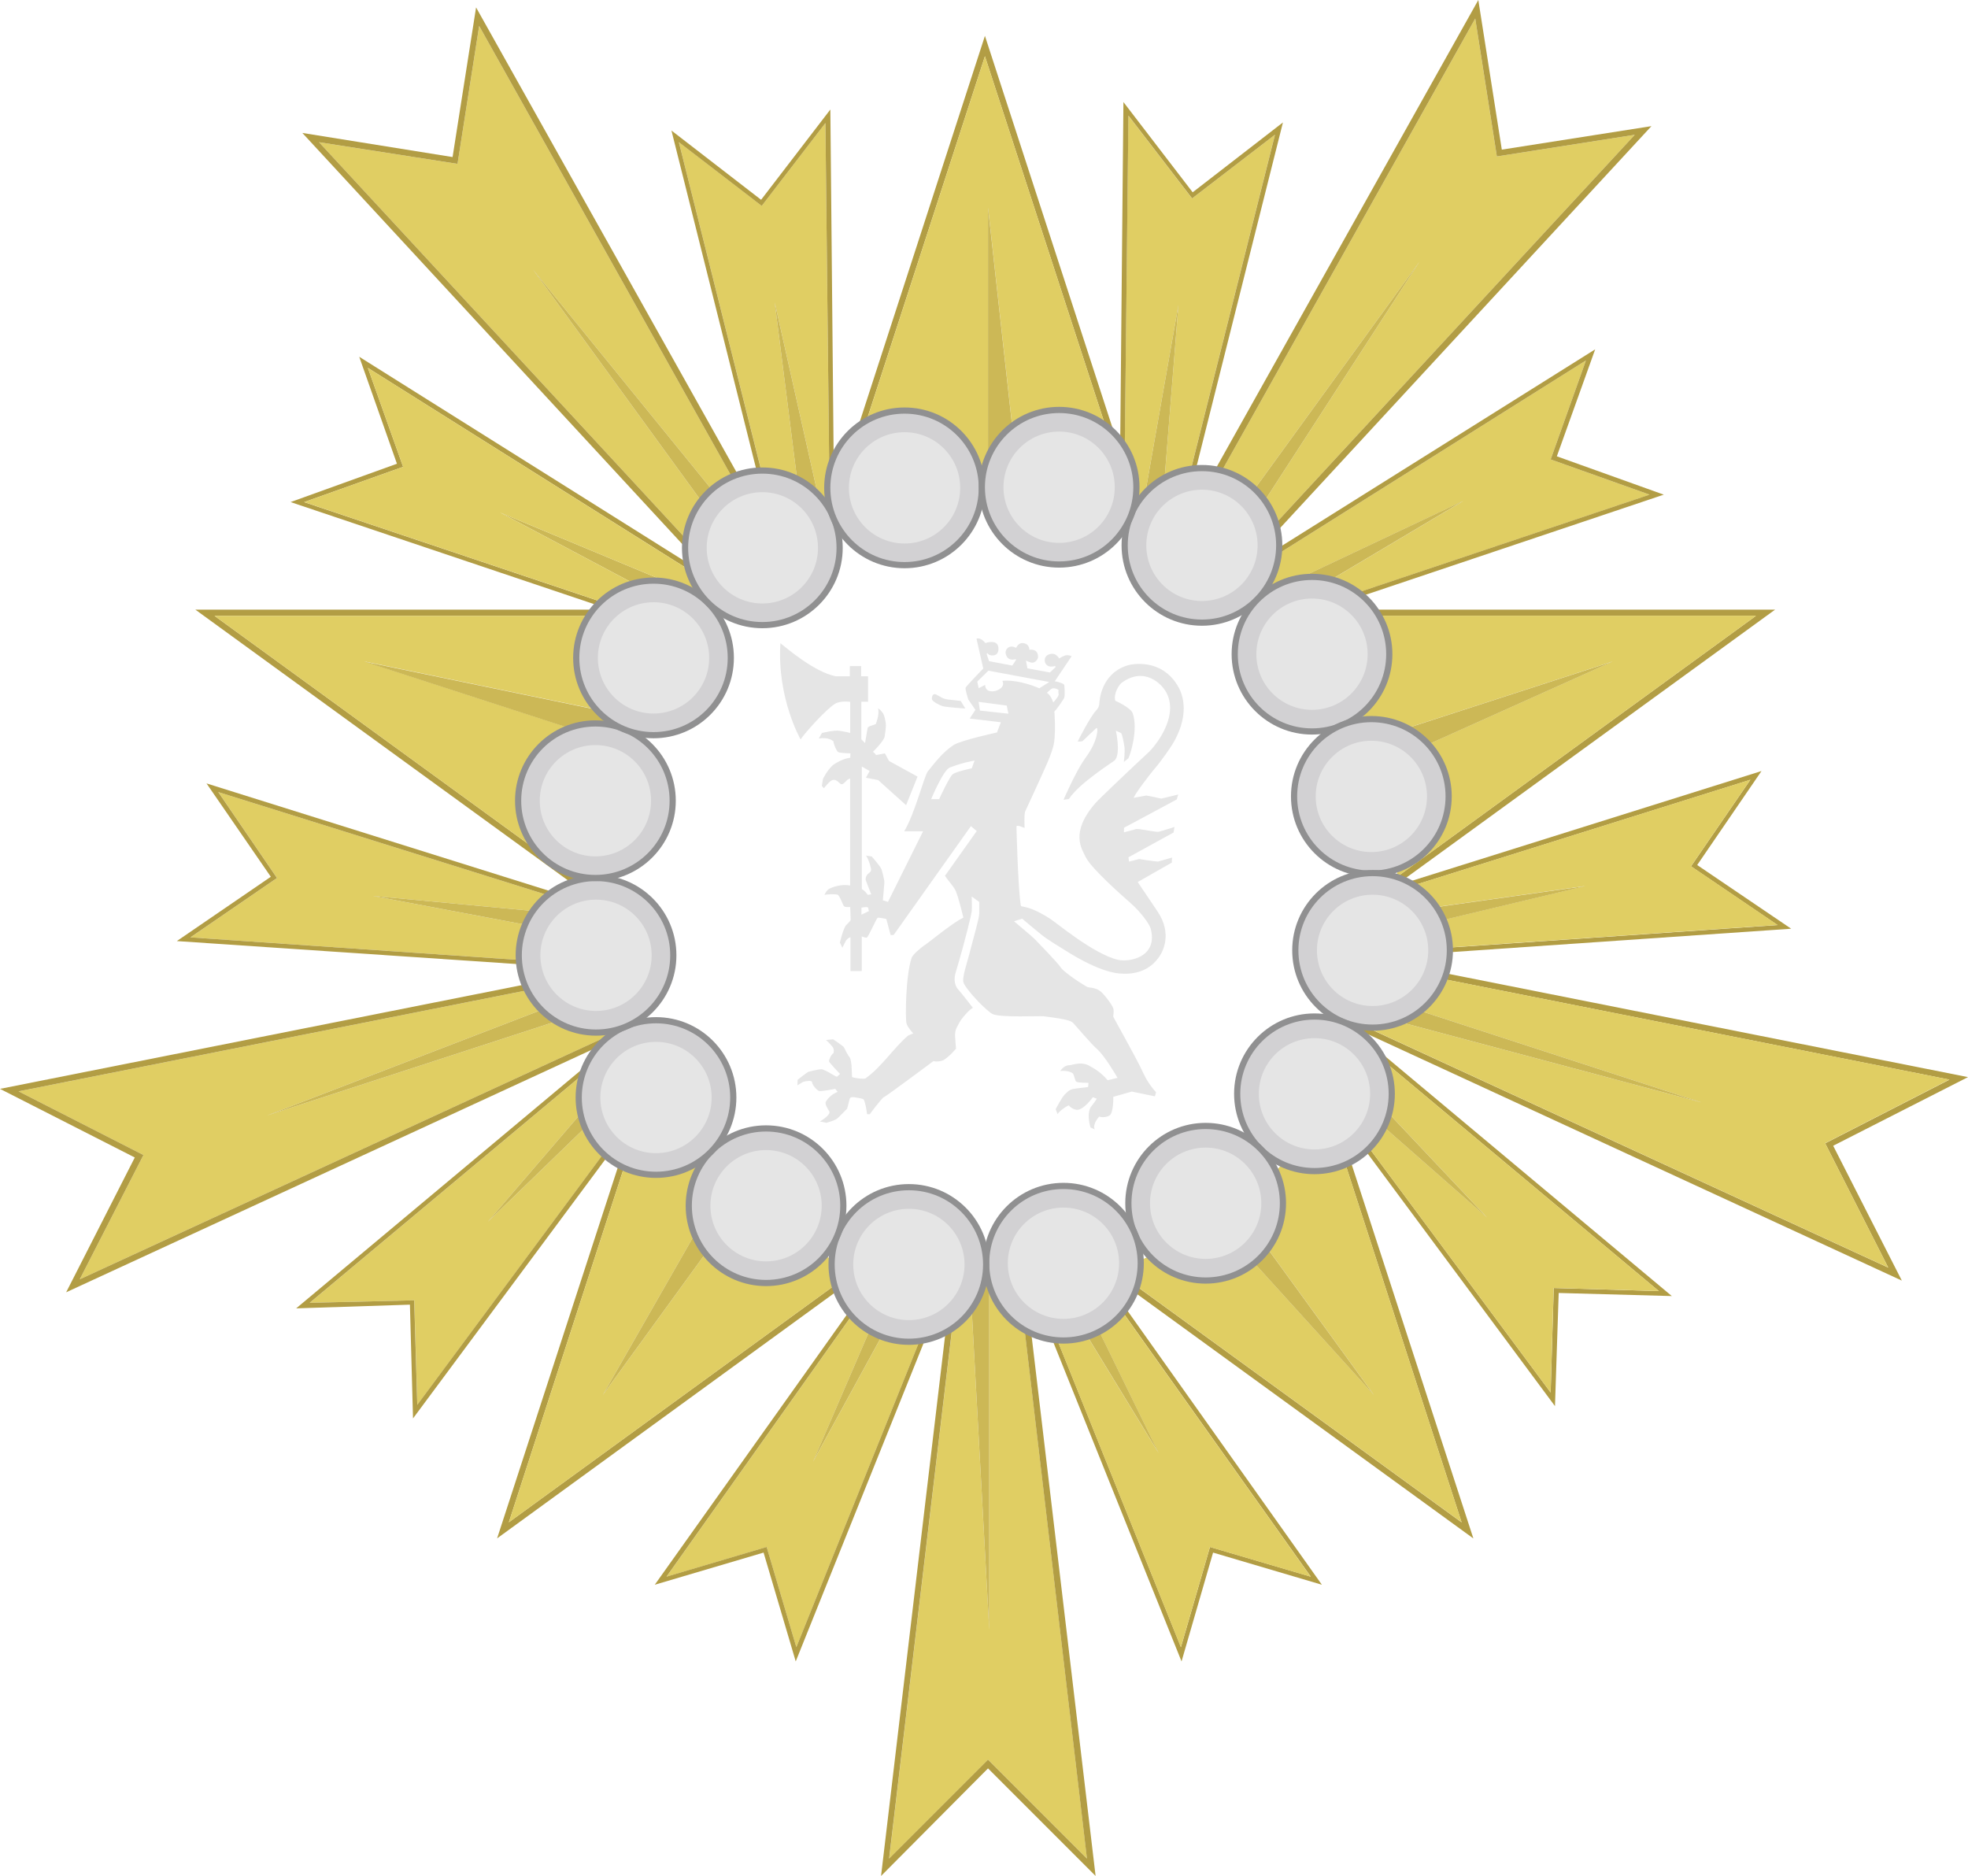 <?xml version="1.0" encoding="UTF-8"?>
<svg id="_레이어_2" data-name="레이어 2" xmlns="http://www.w3.org/2000/svg" viewBox="0 0 318.3 303.4">
  <defs>
    <style>
      .cls-1 {
        fill: #b29d44;
      }

      .cls-2 {
        fill: #e0ce63;
      }

      .cls-3 {
        fill: #ccb856;
      }

      .cls-4 {
        fill: #e5e5e5;
      }

      .cls-5 {
        fill: #909091;
      }

      .cls-6 {
        fill: #d2d1d3;
      }
    </style>
  </defs>
  <g id="_레이어_1-2" data-name="레이어 1">
    <g>
      <path class="cls-2" d="M164.55,205.28c-1.45,.32-2.99,.3-4.55-.03v58.35l-3.2-58.4h2.97c-1.48-.34-2.97-.97-4.4-1.85l-11.56,97.25,16-16,16,16-11.24-95.32Z"/>
      <path class="cls-3" d="M159.77,205.2h-2.97l3.2,58.4v-58.35c-.08-.02-.16-.03-.23-.05Z"/>
      <path class="cls-2" d="M152.65,201.29c-.44-.41-.85-.84-1.25-1.28l-19.9,36.39,16.26-37.74-39.96,56.34,16.2-4.8,4.8,16.2,25.62-63.68c-.61-.43-1.2-.91-1.77-1.43Z"/>
      <path class="cls-3" d="M148.59,196.72l-.83,1.93-16.26,37.74,19.9-36.39c-.97-1.07-1.86-2.2-2.81-3.28Z"/>
      <path class="cls-1" d="M174.25,200.57c-.33-.02-.66-.05-1-.1l38.75,54.52-16.3-4.8-4.7,16.2-24.8-61.64c-.53,.23-1.08,.4-1.64,.52l11.24,95.32-16-16-16,16,11.56-97.25c-.32-.2-.63-.41-.94-.63l-25.62,63.68-4.8-16.2-16.2,4.8,39.96-56.34,.83-1.93c-.06-.07-.12-.13-.18-.19l-42.51,59.77,17.6-5.2,5.2,17.6,25.41-63.24-11.61,97.94,17.3-17.4,17.4,17.4-11.65-98.3,25.55,63.6,5.1-17.6,17.6,5.2-39.55-55.73Z"/>
      <path class="cls-2" d="M173.25,200.48c-.74-.1-1.5-.27-2.26-.47-.11,.23-.23,.46-.36,.68l16.76,34.31-19.2-31.44c-.62,.49-1.29,.9-2,1.2l24.8,61.64,4.7-16.2,16.3,4.8-38.75-54.52Z"/>
      <path class="cls-3" d="M170.64,200.69c-.68,1.18-1.5,2.14-2.43,2.88l19.2,31.44-16.76-34.31Z"/>
      <path class="cls-2" d="M102.96,165.41c-1.21-2.64-2.3-5.36-3.08-8.16L3,176.5l20.2,10.3-10.3,20.1,90.06-41.49Zm-5.16-6.01l1,2.9-55.6,18.1,54.6-21Z"/>
      <polygon class="cls-3" points="43.2 180.4 98.8 162.3 97.8 159.4 43.2 180.4"/>
      <path class="cls-2" d="M60.3,144.9l38.14,3.58c-.03-.22-.04-.43-.03-.64l-63.1-19.74,9.5,13.9-14,9.6,68.74,4.72h.1c-.34-1.36-.61-2.75-.77-4.15l-38.57-7.27Z"/>
      <path class="cls-3" d="M98.44,148.48l-38.14-3.58,38.57,7.27c-.1-.86-.14-1.72-.16-2.58-.15-.37-.23-.74-.28-1.1Z"/>
      <path class="cls-2" d="M105.97,171.39l-27.07,26.21,25.34-29.51s-.02-.04-.03-.06c-.3-.6-.59-1.21-.88-1.82l-.11,.09-53.12,44.4,16.9-.4,.5,16.9,35.53-47.93,.56-1.71c.11,.17,.23,.34,.33,.51l3.27-4.41c-.4-.76-.81-1.52-1.21-2.27Z"/>
      <path class="cls-3" d="M104.24,168.09l-25.34,29.51,27.07-26.21c-.59-1.09-1.18-2.19-1.73-3.3Z"/>
      <path class="cls-2" d="M121.44,97.47c.06,0,.12,.01,.18,.02,1.22,.17,2.1,.67,2.68,1.34,1.09-.62,2.18-1.23,3.3-1.81l-1.54-6.16L77.5,4.2l-3.5,22.3-22.4-3.5L119.21,96.07l2.23,1.4Zm1.66-8.47l-2.5,1.9-34.4-47.3,36.9,45.4Z"/>
      <polygon class="cls-3" points="120.6 90.9 123.1 89 86.2 43.6 120.6 90.9"/>
      <path class="cls-2" d="M127.45,93.35l.84,3.33c1.71-.86,3.45-1.65,5.22-2.4,.27-.29,.53-.59,.8-.88l-.02-1.62-3.49,.51-5.5-43.4,8.96,39.94-.76-68.94-10.3,13.4-13.4-10.3,16.69,66.51,.96,3.84Z"/>
      <polygon class="cls-3" points="130.8 92.3 134.29 91.79 134.9 91.7 134.26 88.84 125.3 48.9 130.8 92.3"/>
      <path class="cls-3" d="M116.14,97.57l-35.24-14.67,32.34,17.17c.48-1.21,1.44-2.17,2.9-2.51Z"/>
      <path class="cls-2" d="M190.61,88.82c2.34,1.79,4.89,3.31,7.28,4.96L264.4,21.8l-22.3,3.5-3.5-22.3-48.06,85.77s.05,.03,.07,.05Zm38.99-46.52l-31.8,49.1-2.5-1.8,34.3-47.3Z"/>
      <polygon class="cls-3" points="229.6 42.3 195.3 89.6 197.8 91.4 229.6 42.3"/>
      <path class="cls-2" d="M266.8,80l-16-5.7,5.7-16-57.59,36.2c1.18,.86,2.31,1.77,3.33,2.77l34.46-16.27-32.1,19.11c.14,.21,.27,.41,.4,.63l4.92-1.65c-.14-.16-.27-.32-.4-.48h1.84l55.44-18.6Z"/>
      <path class="cls-3" d="M202.24,97.27c.87,.86,1.67,1.79,2.36,2.83l32.1-19.11-34.46,16.27Z"/>
      <path class="cls-2" d="M181.79,83.08c.88,.43,1.75,.91,2.6,1.42l6.21-35.2-2.98,37.32c.65,.46,1.3,.93,1.94,1.41l16.64-66.23-13.4,10.3-10.3-13.4-.62,56.48,1.72,5.3c-.59-.23-1.18-.43-1.77-.64l-.04,3.24Z"/>
      <path class="cls-3" d="M187.62,86.62l2.98-37.32-6.21,35.2c1.09,.65,2.16,1.36,3.23,2.11Z"/>
      <path class="cls-1" d="M296.5,185.3l21.8-11.1-97.06-19.29,68.46-4.71-15.2-10.3,10.4-15.2-67.44,21.17c.03,.26,.06,.53,.08,.8l65.56-20.56-9.6,14,14,9.5-69.12,4.74-.4,.03c0,.3,0,.6,0,.89l97.32,19.34-20.1,10.3,10.2,20.1-88.74-40.88c-.13,.39-.28,.77-.44,1.14l52.08,43.54-17-.5-.5,16.9-40.24-54.21c-.3,.02-.61,.02-.91-.01l5.57,7.51c-4.12,6.31-9.29,11.88-15.26,16.45h0c5.72-4.37,10.71-9.65,14.74-15.63l21.7,66.89-56.24-40.85c.19-.06,.38-.13,.57-.2-.57,.19-1.14,.39-1.72,.57l59.29,43.08-22.72-69.82,35.92,48.42,.6-18.3,18.3,.5-52.45-43.87,89.65,41.37-11.1-21.8Z"/>
      <path class="cls-2" d="M315.3,174.6l-97.32-19.34c-.05,3.07-.41,6.13-1.33,8.85l88.74,40.88-10.2-20.1,20.1-10.3Zm-96.7-11.4l1-3,55.6,18.1-56.6-15.1Z"/>
      <polygon class="cls-3" points="218.6 163.2 275.2 178.3 219.6 160.2 218.6 163.2"/>
      <path class="cls-2" d="M216.22,165.26c-.55,1.32-1.26,2.54-2.15,3.63l26.43,28.01-29.54-25.96c-.14,.02-.27,.04-.41,.05l40.24,54.21,.5-16.9,17,.5-52.08-43.54Z"/>
      <path class="cls-3" d="M214.07,168.89c-.2,.24-.38,.49-.59,.71-.74,.77-1.61,1.19-2.52,1.35l29.54,25.96-26.43-28.01Z"/>
      <path class="cls-2" d="M273.5,140.1l9.6-14-65.56,20.56c.07,.68,.13,1.37,.19,2.08l38.67-5.45-38.45,9.18c.02,.63,.03,1.26,.03,1.89l.4-.03,69.12-4.74-14-9.5Z"/>
      <path class="cls-3" d="M217.73,148.75c.1,1.22,.18,2.47,.22,3.74l38.45-9.18-38.67,5.45Z"/>
      <path class="cls-1" d="M97.11,120.47c.11-.33,.23-.65,.35-.97h0c-.12,.32-.23,.65-.34,.97Z"/>
      <path class="cls-1" d="M49.2,81.2l16-5.7-5.7-16,58.5,36.77,1.66,1.04c.57,.03,1.16,.08,1.78,.16l-2.23-1.4L51.6,23l22.4,3.5,3.5-22.3,48.56,86.67,1.54,6.16c.23-.12,.45-.24,.68-.35l-.84-3.33-.96-3.84L109.8,23l13.4,10.3,10.3-13.4,.76,68.94,.64,2.86-.61,.09,.02,1.62c.23-.25,.47-.5,.7-.75l-.71-74.95-11.2,14.6-14.5-11.2,16.51,65.94L77,1.2l-3.8,24.2-24.3-3.9L115.89,93.99,58.1,57.7l6.1,17.3-17.2,6.2,51.75,17.4H31.6l61.85,44.94c0-.41-.03-.82-.03-1.23l-58.71-42.7H109.02c-.22,.27-.43,.54-.65,.81,.5-.61,1-1.22,1.52-1.81h-8.82l-51.87-17.4Z"/>
      <path class="cls-1" d="M112.9,102.57l-4.95-1.66c-.07,.09-.14,.17-.21,.26-.09,.12-.19,.24-.29,.36-.3,.38-.58,.76-.87,1.15,.29-.39,.58-.77,.88-1.14l5.57,1.87c-.06-.27-.11-.55-.13-.83Z"/>
      <path class="cls-1" d="M159.7,76.01s.07,0,.1,0h0s-.07,0-.1,0Z"/>
      <path class="cls-1" d="M164.51,76.21c.44,.03,.89,.05,1.33,.09-.44-.04-.89-.07-1.33-.1h0Z"/>
      <path class="cls-1" d="M287.1,98.6h-73.39l55.39-18.6-17.3-6.2,6.2-17.3-57.68,36.17L267.1,20.4l-24.2,3.8-3.8-24.2-48.26,86.12,16.66-66.32-14.6,11.3-11.2-14.6-.53,56.49L159.3,5.8l-24.33,75c.74-.3,1.5-.57,2.25-.85-.35,.13-.72,.24-1.07,.38L159.3,9.1l21.84,66.99,.71,2.17,.57,1.75c-.19-.07-.39-.13-.59-.2-.24-.09-.48-.16-.72-.25-1.05-.36-2.1-.69-3.17-.99,1.07,.31,2.13,.64,3.17,1l-.03,3.16c.24,.11,.48,.22,.72,.34l.04-3.24c.59,.21,1.19,.41,1.77,.64l-1.72-5.3,.62-56.48,10.3,13.4,13.4-10.3-16.64,66.23c.33,.25,.65,.49,.98,.74L238.6,3l3.5,22.3,22.3-3.5-66.51,71.98c.34,.24,.68,.48,1.02,.72l57.59-36.2-5.7,16,16,5.7-55.44,18.6h-1.84c.14,.16,.27,.32,.4,.48l-4.92,1.65c.13,.22,.25,.44,.37,.67l5.07-1.7c.2,.24,.41,.48,.6,.72-.2-.24-.39-.49-.59-.72-.03-.03-.05-.06-.08-.09h73.62l-58.03,42.2c0,.17,.01,.33,.01,.5,0,.24-.02,.48-.02,.72l61.13-44.42Z"/>
      <path class="cls-1" d="M221.7,118.84c.09,.25,.18,.5,.27,.75h0c-.09-.25-.18-.5-.27-.75Z"/>
      <path class="cls-1" d="M138.71,205.17l-56.41,41.03,21.73-66.95,.21-.66c.04,.07,.09,.13,.13,.19,.14,.21,.28,.41,.42,.61-.14-.21-.28-.42-.41-.62l3.21-4.33c-.13-.26-.27-.52-.41-.78l-3.27,4.41c-.11-.17-.23-.34-.33-.51l-.56,1.71-35.53,47.93-.5-16.9-16.9,.4,53.12-44.4,.11-.09c-.13-.27-.25-.53-.37-.8L12.9,206.9l10.3-20.1-20.2-10.3,96.88-19.25c-.08-.31-.16-.62-.24-.93h-.1s-68.74-4.72-68.74-4.72l14-9.6-9.5-13.9,63.1,19.74c0-.25,.04-.49,.1-.73l-65.1-20.41,10.4,15.1-15.2,10.4,68.39,4.62L0,176.1l21.8,11.1-11.1,21.8,89.92-41.49-52.72,44.09,18.4-.6,.5,18.4,35.46-47.77-21.86,67.17,59.44-43.24c-.39-.12-.76-.26-1.15-.39,0,0,.01,0,.02,0Z"/>
      <path class="cls-1" d="M196.59,197.35c-.52,.35-1.03,.7-1.56,1.03,.53-.33,1.04-.68,1.56-1.03h0Z"/>
      <path class="cls-2" d="M181.83,79.81c.19,.07,.39,.13,.59,.2l-.57-1.75-.71-2.17L159.3,9.1l-23.14,71.23c.35-.13,.71-.25,1.07-.38,.35-.13,.71-.26,1.06-.38,.6-.2,1.2-.4,1.8-.58,.37-.12,.75-.23,1.12-.34,.6-.17,1.2-.33,1.81-.49,.39-.1,.78-.21,1.17-.3,.6-.14,1.21-.27,1.82-.4,.4-.08,.8-.17,1.2-.25,.61-.12,1.23-.22,1.86-.32,.4-.07,.8-.14,1.21-.2,.64-.09,1.29-.16,1.93-.24,.39-.04,.78-.1,1.17-.14,.7-.07,1.42-.11,2.13-.16,.34-.02,.68-.05,1.02-.07,1.05-.05,2.11-.08,3.18-.08,.03,0,.07,0,.1,0V33.6l4.71,42.6c.44,.03,.89,.06,1.33,.1,.23,.02,.45,.05,.67,.07,.8,.08,1.59,.17,2.38,.28,.17,.02,.35,.06,.52,.08,.84,.12,1.68,.26,2.52,.42,.11,.02,.23,.05,.34,.07,.9,.17,1.79,.36,2.67,.57,.05,.01,.11,.03,.16,.04,.94,.22,1.88,.47,2.81,.73,0,0,0,0,.01,0,1.07,.31,2.13,.64,3.17,.99,.24,.08,.48,.16,.72,.25Z"/>
      <path class="cls-2" d="M210.74,99.6h-.35s.05,.06,.08,.09c.2,.24,.39,.48,.59,.72,.2,.25,.4,.49,.6,.74,.39,.5,.78,1,1.16,1.51,.2,.26,.4,.53,.59,.8,.36,.5,.72,1.01,1.07,1.52,.2,.29,.39,.57,.58,.86,.33,.5,.65,1,.96,1.51,.2,.32,.4,.63,.59,.95,.29,.48,.57,.98,.85,1.47,.2,.35,.4,.71,.6,1.06,.25,.46,.49,.93,.73,1.4,.2,.4,.41,.8,.61,1.2,.2,.42,.4,.85,.59,1.28,.21,.46,.43,.92,.63,1.39,.16,.36,.3,.73,.45,1.1,.22,.54,.44,1.08,.65,1.62,.09,.25,.18,.5,.27,.75l38.83-12.59-37.44,16.82h0c1.66,5.72,2.57,11.75,2.62,17.98h0s58.03-42.2,58.03-42.2h-73.26Z"/>
      <path class="cls-2" d="M113.24,100.07l-32.34-17.17,35.24,14.67c.1-.02,.18-.06,.29-.07,1.17-.19,2.18-.23,3.23-.18l-1.66-1.04L59.5,59.5l5.7,16-16,5.7,51.87,17.4h8.82c-.52,.59-1.02,1.2-1.52,1.81,.22-.27,.43-.54,.65-.81H34.7l58.71,42.7s0,0,0,0c0-1.03,.02-2.06,.07-3.08,.02-.33,.05-.66,.07-.99,.04-.69,.08-1.38,.14-2.06,.04-.39,.09-.77,.13-1.16,.07-.62,.13-1.24,.22-1.85,.06-.4,.13-.79,.19-1.19,.09-.59,.18-1.19,.29-1.78,.07-.4,.16-.79,.24-1.19,.12-.58,.23-1.16,.37-1.73,.09-.39,.2-.78,.3-1.18,.14-.57,.28-1.14,.44-1.7,.11-.38,.23-.76,.34-1.15,.17-.56,.34-1.13,.52-1.68,.12-.37,.26-.74,.39-1.11,.11-.32,.22-.65,.34-.98l-38.55-12.5,40.25,8.33h0c.04-.09,.08-.18,.12-.26,.25-.55,.5-1.09,.76-1.63,.16-.33,.33-.65,.49-.98,.27-.54,.55-1.08,.84-1.61,.17-.31,.35-.62,.52-.93,.3-.54,.61-1.07,.92-1.6,.18-.3,.36-.59,.55-.89,.33-.53,.66-1.05,1-1.57,.19-.28,.38-.56,.57-.84,.35-.52,.71-1.03,1.08-1.54,.2-.27,.39-.54,.59-.8,.29-.38,.57-.77,.87-1.15,.09-.12,.19-.24,.29-.36,.07-.09,.14-.17,.21-.26l4.95,1.66c-.08-.86,.03-1.72,.33-2.5Z"/>
      <path class="cls-2" d="M236.4,246.2l-21.7-66.89c-4.03,5.98-9.02,11.26-14.74,15.64l22.25,30.65-25.61-28.25c-.52,.35-1.03,.7-1.56,1.03-.29,.18-.59,.35-.88,.53-.5,.3-1,.61-1.5,.9-.42,.24-.85,.47-1.27,.7-.39,.21-.78,.43-1.18,.64-.49,.25-.99,.49-1.48,.74-.34,.17-.68,.34-1.03,.5-.53,.25-1.07,.48-1.61,.72-.32,.14-.64,.28-.96,.41-.56,.23-1.13,.45-1.7,.67-.31,.12-.63,.24-.94,.36-.58,.21-1.16,.41-1.74,.61-.19,.06-.38,.14-.57,.2l56.24,40.85Z"/>
      <path class="cls-2" d="M104.24,178.59l-.21,.66-21.73,66.95,56.41-41.03s-.01,0-.02,0c-6.93-2.32-13.35-5.75-19.05-10.08h0s-22.14,30.51-22.14,30.51l18.94-33.1h0c-.37-.33-.75-.65-1.11-.98-.14-.13-.29-.25-.43-.38-.43-.4-.86-.81-1.28-1.22-.26-.25-.53-.5-.79-.76-.36-.36-.7-.73-1.05-1.09-.31-.33-.63-.65-.93-.98-.31-.34-.61-.68-.91-1.02-.33-.38-.66-.75-.99-1.13-.27-.32-.54-.66-.8-.99-.33-.41-.67-.83-.99-1.25-.25-.32-.49-.65-.73-.98-.33-.44-.65-.88-.97-1.33-.23-.32-.45-.65-.67-.98-.14-.21-.28-.41-.42-.61-.04-.07-.09-.13-.13-.19Z"/>
      <polygon class="cls-3" points="159.8 33.6 159.8 76.02 159.8 76.02 159.8 79.7 164.9 79.7 164.51 76.21 164.51 76.2 159.8 33.6"/>
      <polygon class="cls-3" points="260.8 107 221.97 119.59 221.97 119.59 217 121.2 218.5 126 223.35 123.82 223.36 123.82 260.8 107"/>
      <polygon class="cls-3" points="222.2 225.6 199.95 194.95 199.95 194.95 195.2 188.4 191.1 191.3 196.59 197.35 196.59 197.35 222.2 225.6"/>
      <path class="cls-3" d="M116.87,191.74l-.43,.75h0s-18.94,33.11-18.94,33.11l22.14-30.51h0s.79-1.1,.79-1.1c-1.28-.61-2.47-1.35-3.57-2.25Z"/>
      <polygon class="cls-3" points="58.9 107 97.45 119.5 97.46 119.5 102.7 121.2 104.3 116.4 99.15 115.33 99.15 115.33 58.9 107"/>
    </g>
    <g>
      <circle class="cls-5" cx="194.4" cy="88.2" r="13"/>
      <circle class="cls-6" cx="194.4" cy="88.2" r="12"/>
      <circle class="cls-4" cx="194.4" cy="88.2" r="9"/>
      <circle class="cls-5" cx="212.2" cy="105.8" r="13"/>
      <circle class="cls-6" cx="212.2" cy="105.8" r="12"/>
      <circle class="cls-4" cx="212.2" cy="105.8" r="9"/>
      <circle class="cls-5" cx="221.8" cy="128.8" r="13"/>
      <circle class="cls-6" cx="221.8" cy="128.8" r="12"/>
      <circle class="cls-4" cx="221.8" cy="128.8" r="9"/>
      <circle class="cls-5" cx="222" cy="153.7" r="13"/>
      <circle class="cls-6" cx="222" cy="153.7" r="12"/>
      <circle class="cls-4" cx="222" cy="153.7" r="9"/>
      <circle class="cls-5" cx="212.6" cy="176.9" r="13"/>
      <circle class="cls-6" cx="212.6" cy="176.9" r="12"/>
      <circle class="cls-4" cx="212.6" cy="176.9" r="9"/>
      <circle class="cls-5" cx="195" cy="194.6" r="13"/>
      <circle class="cls-6" cx="195" cy="194.6" r="12"/>
      <circle class="cls-4" cx="195" cy="194.6" r="9"/>
      <circle class="cls-5" cx="172" cy="204.3" r="13"/>
      <circle class="cls-6" cx="172" cy="204.3" r="12"/>
      <circle class="cls-4" cx="172" cy="204.3" r="9"/>
      <circle class="cls-5" cx="147" cy="204.5" r="13"/>
      <circle class="cls-6" cx="147" cy="204.5" r="12"/>
      <circle class="cls-4" cx="147" cy="204.5" r="9"/>
      <circle class="cls-5" cx="123.9" cy="195" r="13"/>
      <circle class="cls-6" cx="123.9" cy="195" r="12"/>
      <circle class="cls-4" cx="123.9" cy="195" r="9"/>
      <circle class="cls-5" cx="106.1" cy="177.5" r="13"/>
      <circle class="cls-6" cx="106.1" cy="177.5" r="12"/>
      <circle class="cls-4" cx="106.1" cy="177.5" r="9"/>
      <circle class="cls-5" cx="96.4" cy="154.5" r="13"/>
      <circle class="cls-6" cx="96.4" cy="154.5" r="12"/>
      <circle class="cls-4" cx="96.4" cy="154.5" r="9"/>
      <circle class="cls-5" cx="96.3" cy="129.5" r="13"/>
      <circle class="cls-6" cx="96.3" cy="129.5" r="12"/>
      <circle class="cls-4" cx="96.3" cy="129.5" r="9"/>
      <circle class="cls-5" cx="105.7" cy="106.4" r="13"/>
      <circle class="cls-6" cx="105.7" cy="106.4" r="12"/>
      <circle class="cls-4" cx="105.7" cy="106.4" r="9"/>
      <circle class="cls-5" cx="123.3" cy="88.6" r="13"/>
      <circle class="cls-6" cx="123.3" cy="88.6" r="12"/>
      <circle class="cls-4" cx="123.3" cy="88.6" r="9"/>
      <circle class="cls-5" cx="146.3" cy="78.9" r="13"/>
      <circle class="cls-6" cx="146.3" cy="78.9" r="12"/>
      <circle class="cls-4" cx="146.3" cy="78.9" r="9"/>
      <circle class="cls-5" cx="171.3" cy="78.8" r="13"/>
      <circle class="cls-6" cx="171.3" cy="78.8" r="12"/>
      <circle class="cls-4" cx="171.3" cy="78.8" r="9"/>
    </g>
    <path class="cls-4" d="M156.13,114.59s-3.13-.21-3.69-.39c-.56-.18-1.58-.74-1.69-1.05-.1-.32,.04-1.13,.7-.81,.67,.32,.93,.74,2.33,.84,.6,.05,1.49,.19,1.6,.18,0,0,.75,1.23,.75,1.23Zm-29.9-10.56c.95,.74,5.49,4.68,8.97,5.35h2.25v-1.65h1.83v1.65h1.12v4.11h-1.09v6.08l.6,.6,.42-2.43s.04-.21,.5-.35c.46-.14,.81-.28,.81-.28,0,0,.63-1.48,.39-2.46-.07-.3,.6,.42,.81,.74,.13,.19,.48,1.3,.44,2.08-.05,.75-.09,.92-.21,1.71-.06,.42-1.15,1.72-1.88,2.41,0,0,.46,.35,.49,.53l1.44-.28,.67,1.23,4.61,2.53-1.85,4.62-4.52-4.06-1.97-.38,.6-1.09-1.27-.71v19.81s.49,.23,.96,.94l.56-.09-.89-2.3s-.09-.37,.19-.8c.29-.42,.8-.47,.66-1.08-.14-.61-.42-1.59-.81-2.09l.93,.15s1.35,1.49,1.6,2.11c.06,.15,.46,1.7,.45,2.05,0,.19-.24,2.85-.25,2.92l.83,.26,5.68-11.42h-3.05c1.79-3,3.2-8.93,3.84-9.72,1.1-1.34,2.3-3,4.13-4.22,1.13-.75,7.03-2.04,7.03-2.04l.63-1.65-5.04-.6,.92-1.41-1.16-1.69s-.53-1.65-.42-1.9c.1-.25,2.85-3.09,2.85-3.09l-1.09-4.82s.56-.35,1.44,.7c0,0,2.22-.81,2.11,1.05-.02,.33-.17,1.1-1.24,.93-.32-.05-.44-.21-.54-.35l-.13,.14,.38,1.16,3.77,.71,.63-.95-.1-.08s-1.43,.49-1.62-1.05c-.04-.28,.28-1.21,1.31-.94,0,0,.16,.05,.41,.15,0,0,.33-.91,1.21-.75,.17,.03,.86,.14,.93,1.07,0,0,1.44-.27,1.39,1.2,0,.29-.42,.96-1.04,.88-.23-.03-.76-.24-.84-.3-.08-.06-.07,.05-.04,.15,.02,.11,.2,1.07,.2,1.07l3.65,.67,.91-.88s-.02-.13-.08-.15c-.1-.04-1.18,.43-1.62-.57-.04-.1-.35-1.21,1.01-1.42,.18-.03,.81-.03,1.28,.76,0,0,.72-.52,1.25-.54,.28,0,.52,.06,.75,.17l-2.72,4.05c.12,0,1.22,.25,1.5,.53,.08,.08,.17,1.86,.02,2.17-.07,.14-1.11,1.76-1.59,2.19,0,0,.25,2.94-.04,4.98-.23,1.67-1.6,4.45-3.26,8.11-.32,.71-1,2.19-1.42,3.07-.19,.39-.1,2.44-.1,2.67-.18-.03-1.32-.63-1.31-.18,0,0,.24,9.86,.7,12.7,.07,.45,.92-.28,4.79,2.2,1,.64,7.01,5.69,10.93,6.61,1.81,.42,6.49-.41,5.3-5.01-.21-.8-1.59-2.69-3.28-4.18-1.18-1.04-6.36-5.58-7.23-7.41-.62-1.3-2.63-3.94,1.59-8.77,.61-.7,6.1-5.91,8.63-8.25,.76-.71,4.83-5.42,2.91-9.42-.82-1.71-3.73-4.38-7.3-1.78-.41,.3-1.36,1.69-1.07,2.91,0,0,2.49,1.12,2.81,1.99,.97,2.61-.4,6.89-.69,7.34l-.72,.59s.21-1.62,.09-2.46c-.12-.85-.35-1.9-.51-2.21l-.87-.4s.82,3.68-.16,4.78c-.21,.23-5.82,3.72-7.44,6.28l-.87,.12s1.95-4.5,3.4-6.56c.5-.7,1.76-2.38,2.04-4.29,.07-.47,.05-.91-.19-.7-.24,.21-1.94,1.84-2.09,1.99-.18,.18-.76,.14-.87,.14,0,0,1.94-3.89,2.96-4.99,.42-.45,.51-.77,.54-1.13,.02-.35,.19-4.81,4.53-6.19,.71-.23,5.47-1.19,8.14,3.28,.36,.61,2.44,4.03-.84,9.47-.22,.37-1.74,2.65-3.05,4.15-.25,.29-3.19,4.03-3.19,4.5,0,.05,.19-.03,.19-.03,0,0,1.6-.28,1.74-.32,.14-.05,2.51,.49,2.51,.49l2.73-.66-.24,.8-8.52,4.57-.02,.75,1.74-.47s.19-.16,.99-.02c.8,.14,2.58,.44,2.86,.4,.28-.05,2.58-.78,2.58-.78l-.14,.89-7.3,4.01,.1,.7,1.55-.4s.05-.05,.66,.07,2.46,.33,2.46,.33l2.28-.66-.04,.82-5.51,3.14s2.62,3.87,3.22,4.78c2.41,3.62,.91,6.63-.13,7.8-.22,.25-1.92,2.61-6.05,2.21-.4-.04-3.17-.18-8.8-3.76-.69-.44-2.64-1.58-3.8-2.5-.49-.38-3.13-2.6-3.13-2.6l-1.32,.42s2.99,2.49,3.39,2.92c.49,.53,3.57,3.63,4.3,4.71,.21,.32,2.07,1.79,4.15,2.99,.22,.13,1.35,.05,2.14,.7,.72,.59,1.94,2.27,2.08,2.78,.15,.55-.04,1.2,0,1.34,.03,.14,3.77,6.73,4.82,9.04,.53,1.16,1.22,2.21,2.1,3.16l-.19,.67-3.74-.77-2.99,.85s.07,2.53-.6,3.02c-.18,.13-.95,.42-1.69,.18,0,0-1.16,1.27-.7,2.07,0,0-.46-.21-.7-.32,0,0-.78-2.43,.24-3.55,.21-.22,.78-1.09,.78-1.09l-.63-.25s-1.31,1.86-2.43,2.04c-.32,.05-1.06-.18-1.44-.7-.08-.11-1.69,.95-1.83,1.41l-.32-.81s1.02-1.97,1.48-2.39c.46-.42,.56-.63,1.09-.81,.52-.18,2.46-.32,2.67-.39l.07-.67s-1.72,0-1.97-.18c-.25-.18-.32-1.12-.6-1.37-.28-.25-1.23-.49-2-.35,0,0,.52-.95,1.48-.95,.44,0,1.9-.7,3.31,.14,.5,.3,1.65,.84,2.88,2.29l1.59-.39s-2.01-3.55-3.41-4.75c-.69-.58-3.31-3.62-3.66-4.01-.35-.39-.59-.66-4.89-1.2-.59-.07-6.98,.24-8.23-.35-.91-.43-3.96-3.55-4.67-4.96-.41-.81,.52-3.15,1.16-5.78,.22-.91,1.34-4.76,1.34-5.51v-1.88l-1.22-.89s.06,2.01,0,2.44c-.05,.42-.9,4.17-2.59,9.84-.18,.6-.42,1.84,.42,2.77,.45,.49,2.36,2.95,2.36,2.95,0,0-.37,.24-.47,.33-.44,.38-1.45,1.48-1.79,2.2-.28,.61-.7,.94-.61,2.25,.04,.57,.14,1.83,.14,1.83,0,0-1,1.22-1.98,1.83-.51,.25-1.12,.3-1.68,.19,0,0-7.55,5.63-7.98,5.81-.42,.19-2.3,2.77-2.3,2.77h-.43c-.11-.71-.22-1.43-.44-2.11-.12-.35-.18-.37-.83-.49-1.02-.2-1.49-.29-1.59,.23-.04,.23-.38,1.48-.38,1.48,0,0-.88,.9-1.45,1.46-.43,.4-1.07,.56-1.84,.81-.1,.03-.32-.05-.32-.05,0,0-.66-.14-.8-.14,0,0,1.55-.91,1.55-1.48v-.14s-.81-1.16-.6-1.55c.21-.39,.83-1.21,1.92-1.63l-.37-.49s-2.32,.47-2.65,.33c-.33-.14-.85-.68-1.06-1.19-.07-.18,0-.42-.42-.42s-.98,.07-1.24,.24c-.26,.16-.75,.47-.75,.47l.02-.89s1.55-1.24,1.78-1.31c.24-.07,1.76-.42,1.94-.4,.19,.02,.14-.07,.82,.24,.68,.3,1.71,1.03,1.83,.96,.12-.07,.49-.44,.49-.44,0,0-1.74-1.83-1.78-2.02-.05-.19,.31-1.08,.73-1.36,0,0,.16-.56-.14-.98-.31-.42-.98-1.05-1.08-1.13l1.15-.12s1.59,1.08,1.71,1.24c.12,.16,.54,1.15,.98,1.71,.19,.24,.26,1.05,.29,1.27,.02,.21,.09,1.73,.09,1.9,0,0,1.03,.33,2.12,.24,2.71-1.91,4.47-4.82,6.94-6.96,.47-.21,.84-.35,.84-.35,0,0-.94-.96-1.1-1.64-.22-.89-.12-7.85,.84-10.6,.19-.55,1.74-1.83,2.25-2.13,.28-.16,4.48-3.59,5.92-4.24,.22-.1,.21-.14,.14-.33-.05-.13-.53-2.37-1.16-4.05-.42-.9-1.08-1.46-1.77-2.49l5.14-7.24-.94-.8-12.5,17.61h-.49l-.69-2.59s-1.22-.28-1.41-.19c-.19,.09-1.43,2.99-1.74,3.19-.14,.09-.78-.16-.82-.18v5.6h-1.83v-5.46s-.49,.05-.84,.75c-.11,.23-.47,.94-.47,.94l-.4-.84s.54-2.3,1.01-2.81c.31-.35,.73-.68,.73-.87s-.07-2.06-.07-2.06c0,0-.8,.05-.99-.12-.19-.16-.68-1.73-1.06-1.88-.37-.14-1.88-.05-2.11,.02,0,0,.31-.73,.77-.98,.37-.2,1.86-.82,3.38-.52v-17.29c-.56-.01-1.02,1.1-1.5,.88-.32-.14-.84-1.09-1.66-.49-.39,.29-1.09,1.16-1.09,1.16l-.33-.37,.19-1.16s.64-1.28,1.48-2.1c.36-.35,1.83-1.2,2.92-1.3l.04-.71s-1.76-.03-2-.21c-.25-.17-.78-1.37-.74-1.72,0,0-.77-.78-2.39-.46l.52-.91s2.04-.49,2.85-.35c.81,.14,1.51,.28,1.72,.35v-5.03s-1.51-.22-2.39,.28c-1.44,.81-5.1,4.92-5.63,5.8,0,0-3.84-6.68-3.27-15.54m32.06,9.47l.21,1.4,4.61,.51-.28-1.32s-4.54-.6-4.54-.6Zm1.05-2.74c.05,1.34,1.52,1.03,1.8,.93,1.62-.6,.99-1.6,.99-1.6,2.8-.25,5.98,1.21,5.98,1.21l1.6-1.02-9.84-1.83-1.8,1.76,.23,1.07s1.04-.53,1.04-.53Zm9.98,1.26c.08,.06,.6,.31,1.04,1.56,0,0,.66-.65,.87-1.2,.04-.09-.09-.5-.02-.83,0,0-.41-.25-.74-.26-.49-.03-.85,.54-1.15,.74Zm-17.41,17.2c.03-.12,1.66-3.57,2.17-4.01,.49-.42,3.11-.98,3.11-.98l.44-1.25c-2.37,.47-2.94,.76-3.99,1.13-1.06,.37-3.03,5.12-3.03,5.12h1.3Zm-11.37,18.12s-.09-.46-.12-.55c-.01-.06-.07-.07-.2-.1-.2-.04-.88,.08-.88,.08v1.14l1.19-.57"/>
  </g>
</svg>
